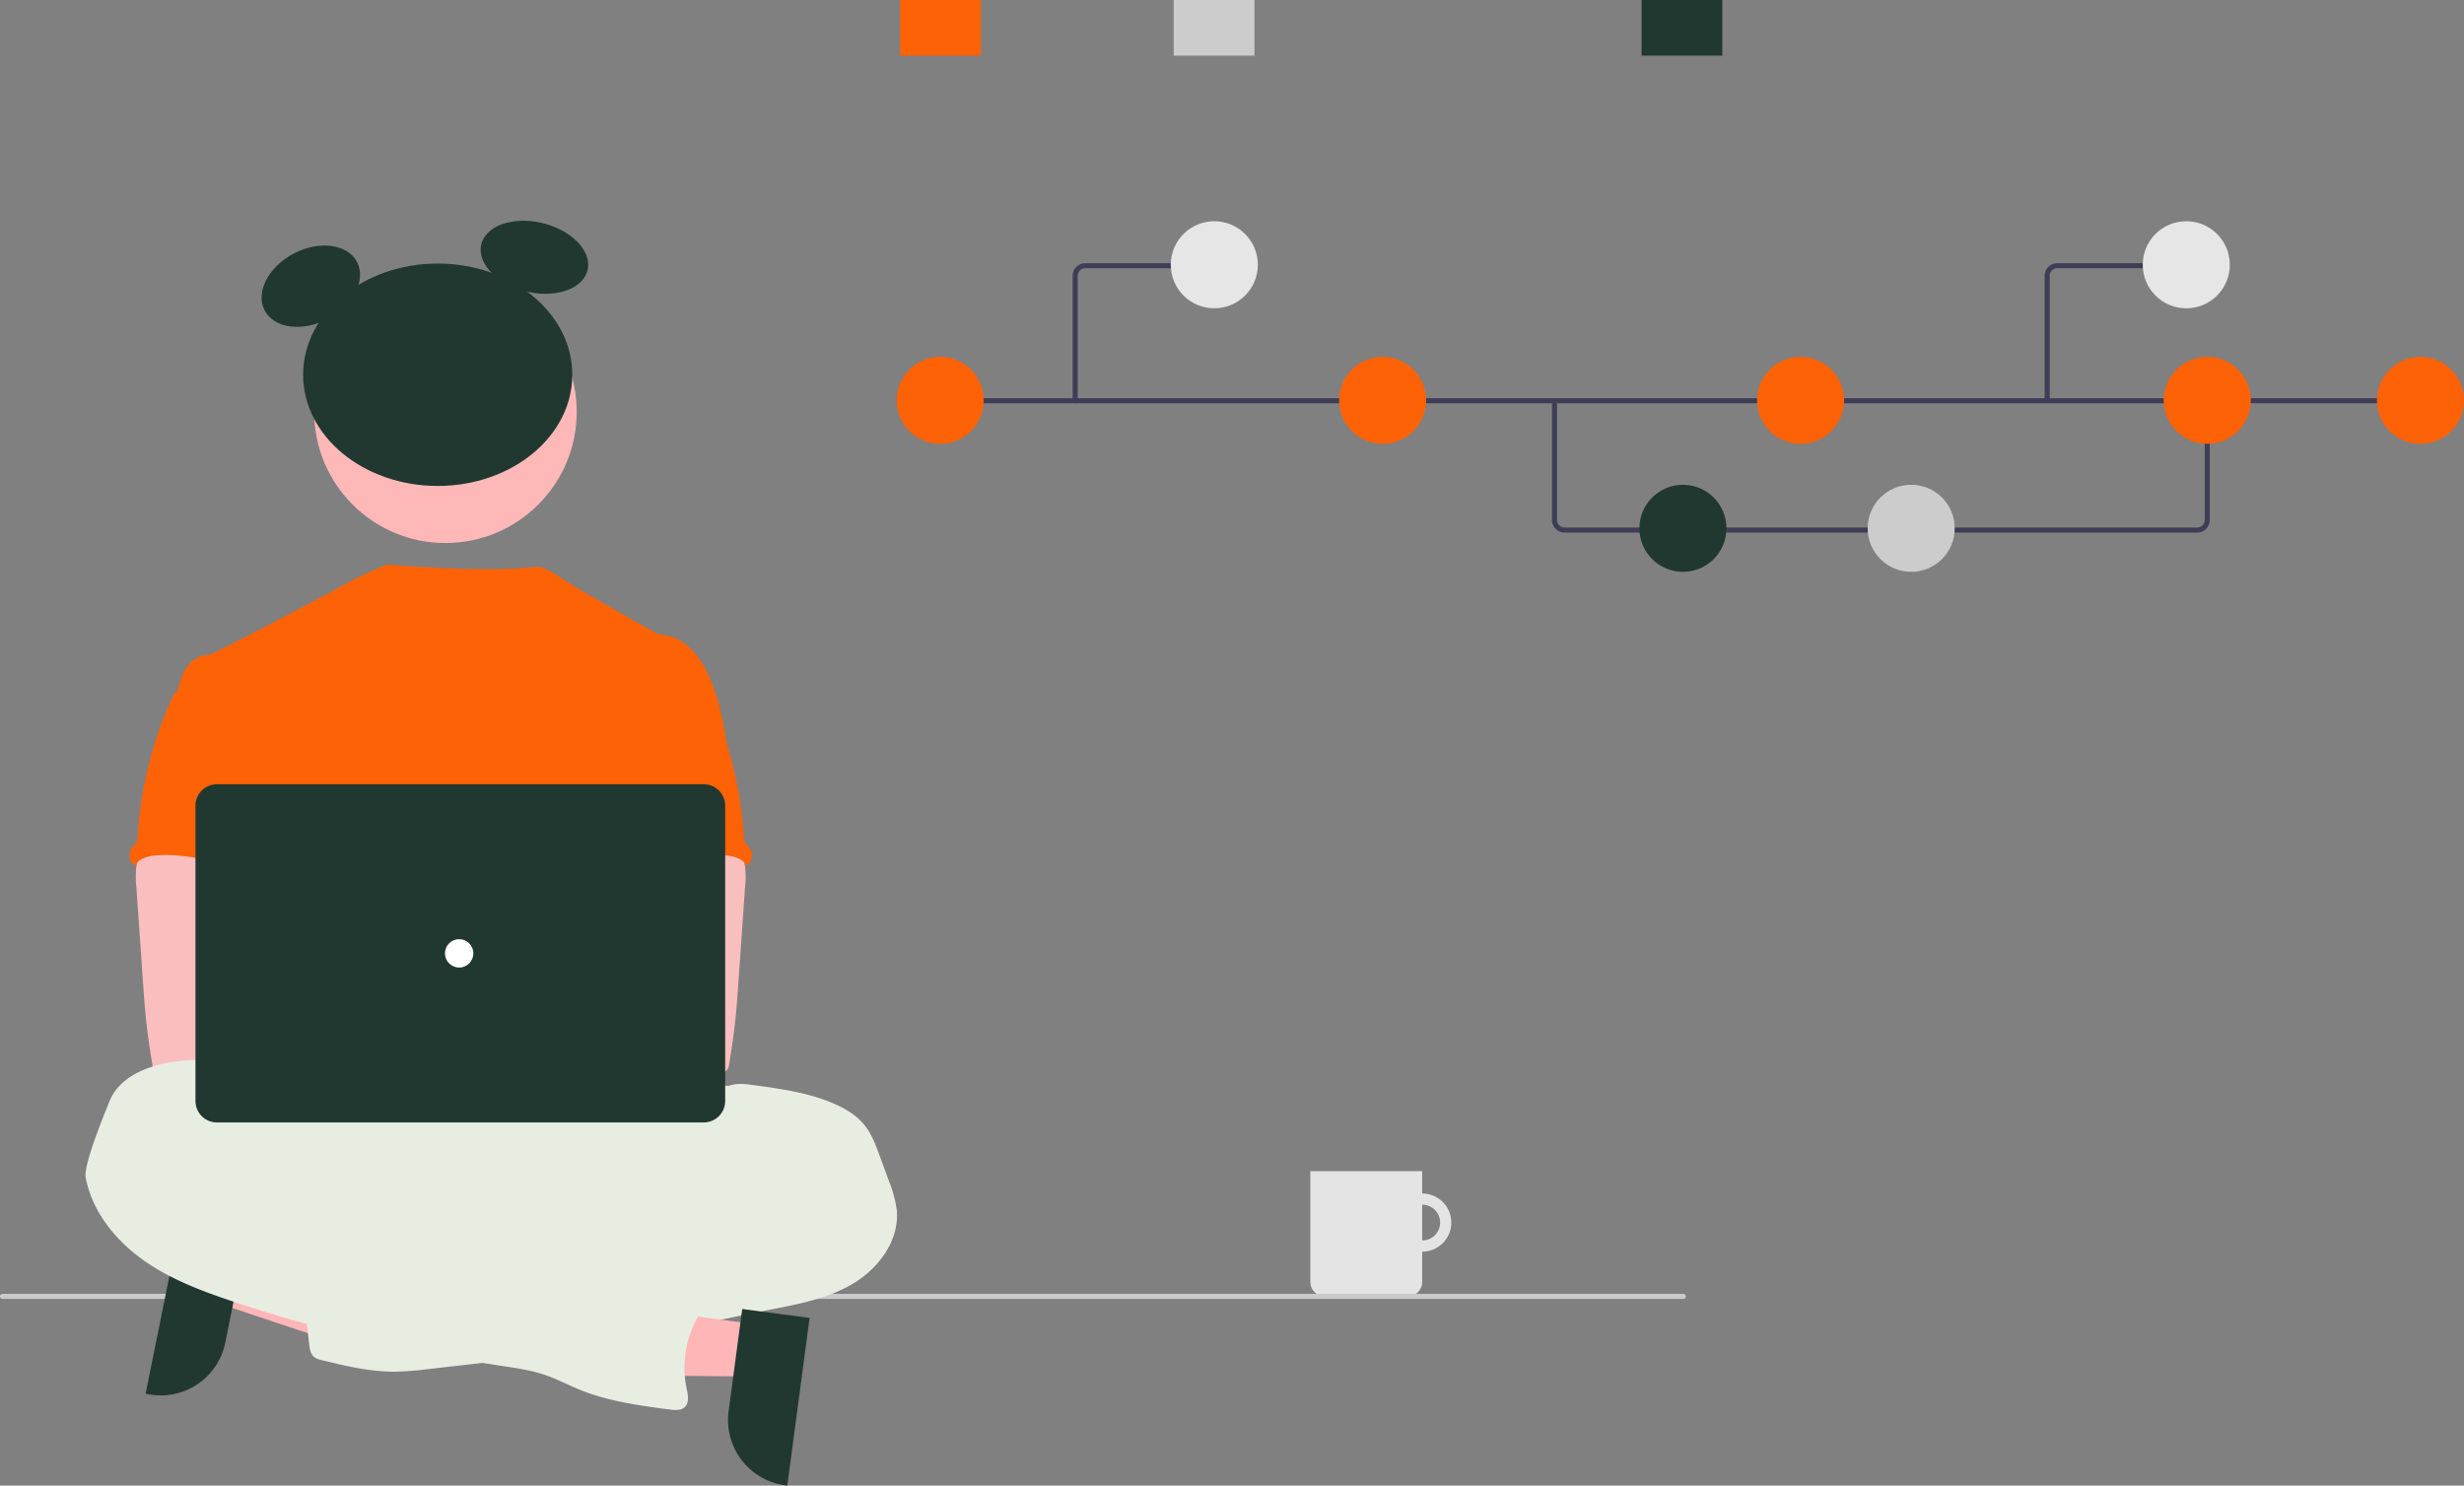 <svg width="973.46" height="587.03" data-name="Layer 1" version="1.1" viewBox="0 0 973.46 587.03" xmlns="http://www.w3.org/2000/svg"><rect x="0" y="0" width="973.46" height="587.03" fill="#808080" stroke="none"/><g id="f9b32178-6d95-472d-b482-6662972666de" fill="#e4e4e4" data-name="Group 100"><path transform="translate(-113.27 -156.49)" d="m675.15 628.1a11.49 11.49 0 1 0 11.49 11.49 11.49 11.49 0 0 0-11.49-11.49zm0 18.561a7.071 7.071 0 1 1 7.071-7.071v6e-5a7.071 7.071 0 0 1-7.071 7.071z" data-name="Path 1465"/><path transform="translate(-113.27 -156.49)" d="m630.95 619.26h44.193v43.739a5.757 5.757 0 0 1-5.757 5.757h-32.679a5.757 5.757 0 0 1-5.757-5.757v-43.739z" data-name="Path 1467"/></g><path transform="translate(-113.27 -156.49)" d="m778.4 669.76h-664.24a1.006 1.006 0 0 1 0-2h664.24a1.006 1.006 0 0 1 0 2z" fill="#cacaca" data-name="Path 944"/><polygon points="89.41 494.38 85.302 514.69 161.7 540.21 167.76 510.23" fill="#ffb6b6"/><path transform="translate(-113.27 -156.49)" d="m210.36 647.03-8.091 40.003-3.3e-4 0.002a26.011 26.011 0 0 1-30.65 20.336l-0.828-0.168 13.248-65.496z" fill="#213830"/><circle cx="175.98" cy="162.71" r="51.871" fill="#feb8b8" data-name="Ellipse 276"/><g fill="#213830"><ellipse cx="172.93" cy="148.08" rx="53.169" ry="43.943" stroke-width="1.242"/><ellipse transform="matrix(.771 -.637 .771 .637 0 0)" cx="-9.133" cy="168.41" rx="20.183" ry="15.137" stroke-width="1.254"/><ellipse transform="matrix(.459 -.888 .943 .333 0 0)" cx="-25.812" cy="236.46" rx="14.117" ry="21.456" stroke-width="1.248"/></g><ellipse cx="192.86" cy="464.79" rx="133.56" ry="37.359" fill="#e8ede2" data-name="Ellipse 260"/><path transform="translate(-113.27 -156.49)" d="m400.81 452.59c-1.784-10.731-3.623-21.668-8.611-31.335-3.278-6.332-8.481-12.366-15.495-13.618a14.99 14.99 0 0 1-4.035-0.934c-2.055-0.99-29.673-16.756-34.063-19.502-3.769-2.357-9.719-6.722-12.719-6.722-3.018-0.066-14.591 2.627-59.76-0.904a163.14 163.14 0 0 0-22.01 10.822c-0.146-0.096-46.882 25.001-48.638 24.935-3.325-0.14-6.416 1.989-8.322 4.67-1.906 2.681-2.8 6-3.736 9.209 10.208 22.733 19.548 45.495 29.757 68.228a5.821 5.821 0 0 1 0.738 2.8 6.834 6.834 0 0 1-1.27 2.8c-5.006 8.042-4.847 18.157-4.3 27.609 0.547 9.452 1.224 19.436-3 27.908-1.149 2.326-2.643 4.455-3.736 6.781-2.559 5.268-3.484 22.117-1.989 27.777l187.27 5.365c-4.026-11.068 13.922-145.89 13.922-145.89z" fill="#fd6206"/><path transform="translate(-113.27 -156.49)" d="m167.23 498.45a33.063 33.063 0 0 0-0.112 8.154l2.684 38.546c0.252 3.633 0.5 7.257 0.841 10.881 0.644 7.033 1.606 14.01 2.8 20.977a3.736 3.736 0 0 0 3.829 3.633c11.815 2.5 24.022 2.4 36.08 1.719 18.4-1.027 65.474-2.97 68.35-6.706s1.2-9.779-2.55-12.8-65.871-10.386-65.871-10.386c0.607-4.81 2.438-9.34 4.175-13.907 3.12-8.1 6.034-16.466 6.09-25.143s-3.213-17.8-10.321-22.771c-5.847-4.081-13.375-4.838-20.5-4.67-5.184 0.149-14.141-1.093-18.876 0.934-3.747 1.65-5.919 7.87-6.619 11.539z" fill="#fbbebe" data-name="Path 1421"/><path transform="translate(-113.27 -156.49)" d="m401.14 585.58c3.11-1.186 6.538-0.757 9.872-0.308 10.732 1.466 21.622 2.97 31.569 7.257 4.67 2 9.116 4.67 12.273 8.6 2.8 3.54 4.436 7.874 5.987 12.142l3.587 9.826a47.3 47.3 0 0 1 3.129 11.516c1.121 11.759-6.921 22.845-17.036 28.954s-22.023 8.284-33.624 10.563-23.247 4.8-34.8 7.472a140.09 140.09 0 0 1-16.373 3.222c-12.366 1.4-25.292-0.663-37.042 3.428-4.67 1.635-9.256 4.063-14.1 5.193a87.745 87.745 0 0 1-9.751 1.485l-22.238 2.54a121.31 121.31 0 0 1-13.636 1.046c-9.713 0-19.268-2.3-28.7-4.6a7.258 7.258 0 0 1-2.8-1.13c-1.494-1.177-1.821-3.26-2.036-5.146q-1.429-12.525-2.5-25.077c-0.224-2.718-0.392-5.66 1.093-7.948 1.868-2.8 5.511-3.68 8.836-4.222a230.58 230.58 0 0 1 42.665-2.961c5.426-5.426 14.374-5.454 21.482-8.406a63.897 63.897 0 0 0 7.575-4.119 99.001 99.001 0 0 1 41.59-13.141 38.714 38.714 0 0 0 8.509-1.214c5.5-1.709 10.517-6.361 16.167-5.221 0.7-1.933 1.186-4.521 2.8-5.847 0.8-0.682 1.793-1.139 2.531-1.868 1.56-1.578 1.7-4.063 1.466-6.267s-0.757-4.464-0.187-6.613a9.141 9.141 0 0 1 1.037-2.307c2.792-4.832 7.023-7.316 12.655-6.849z" fill="#e8ede2" data-name="Path 1423"/><path transform="translate(-113.27 -156.49)" d="m182.88 429.9a9.667 9.667 0 0 0-2.073 3.316 156.78 156.78 0 0 0-13.169 53.816 5.38 5.38 0 0 1-0.607 2.606 11.403 11.403 0 0 1-1.373 1.485 5.156 5.156 0 0 0 0.617 7.266q0.127 0.107 0.261 0.206c1.541-2.9 5.23-3.848 8.509-4.1 15.7-1.242 31.036 6.062 46.783 5.511-1.111-3.839-2.709-7.528-3.615-11.413-4.007-17.251 5.987-36.033-0.14-52.649-1.224-3.325-3.269-6.594-6.491-8.051a17.291 17.291 0 0 0-4.156-1.1c-3.979-0.719-11.9-3.792-15.747-2.559-1.42 0.458-1.98 1.793-3.157 2.6-1.788 1.142-4.16 1.562-5.642 3.066z" fill="#fd6206" data-name="Path 1430"/><path transform="translate(-113.27 -156.49)" d="m400.92 486.91c-4.735-2.027-13.692-0.785-18.876-0.934-7.125-0.168-14.653 0.589-20.5 4.67-7.108 4.971-10.377 14.094-10.321 22.771s2.97 17.043 6.09 25.143c1.737 4.567 3.568 9.097 4.175 13.907 0 0-62.121 7.365-65.871 10.386s-5.426 9.064-2.55 12.8 92.615 7.487 104.43 4.987a3.736 3.736 0 0 0 3.829-3.633c1.194-6.967 2.156-13.944 2.8-20.977 0.341-3.624 0.589-7.248 0.841-10.881l2.684-38.546a33.064 33.064 0 0 0-0.112-8.154c-0.7-3.669-2.872-9.889-6.619-11.539z" fill="#fbbebe" data-name="Path 1421"/><path transform="translate(-113.27 -156.49)" d="m386.25 426.84c-1.177-0.807-1.737-2.142-3.157-2.6-3.847-1.233-11.768 1.84-15.747 2.559a17.291 17.291 0 0 0-4.156 1.1c-3.222 1.457-5.267 4.726-6.491 8.051-6.127 16.616 3.867 35.398-0.14 52.649-0.906 3.885-2.504 7.574-3.615 11.413 15.747 0.551 31.083-6.753 46.783-5.511 3.279 0.252 6.968 1.2 8.509 4.1q0.134-0.099 0.261-0.206a5.156 5.156 0 0 0 0.617-7.266 11.401 11.401 0 0 1-1.373-1.485 5.38 5.38 0 0 1-0.607-2.606 156.78 156.78 0 0 0-13.169-53.816 9.667 9.667 0 0 0-2.073-3.316c-1.482-1.504-3.854-1.924-5.642-3.066z" fill="#fd6206" data-name="Path 1430"/><polygon points="299.24 523.38 296.51 543.92 215.98 543.17 220 512.85" fill="#ffb6b6"/><path transform="translate(-113.27 -156.49)" d="m433.12 677.27-8.804 66.24-0.838-0.111a26.011 26.011 0 0 1-22.356-29.208l2.2e-4 -0.002 5.377-40.457z" fill="#213830"/><path transform="translate(-113.27 -156.49)" d="m223.04 595.97c0 0.934-1.466 0-1.6-1-1.027-7.556-7.024-13.786-14.01-16.812s-14.944-3.185-22.509-2.466c-11.441 1.083-24.284 5.464-28.468 16.158-0.99 2.5-10.264 24.76-9.359 29.766 2.438 13.356 11.572 24.779 22.64 32.69s24 12.637 36.9 16.9a639.95 639.95 0 0 0 104.61 24.984c5.753 0.869 11.563 1.672 17.073 3.521 4.931 1.653 9.545 4.128 14.365 6.071 11.208 4.5 23.266 6.108 35.211 7.687 2.036 0.262 4.371 0.448 5.875-0.934 1.943-1.8 1.3-4.941 0.747-7.528a40.488 40.488 0 0 1 4.773-28.729c2-3.362 4.6-6.809 4.222-10.7-0.448-4.539-4.969-7.752-9.471-8.481s-9.078 0.346-13.6 0.934a7.285 7.285 0 0 1-4.623-0.458 9.235 9.235 0 0 1-1.812-1.606 20.482 20.482 0 0 0-23.854-3.334c-1.672 0.934-4.2-1.149-5.94-1.933l-19.642-8.892c-22.565-10.208-45.242-20.464-69.115-26.927a14.514 14.514 0 0 1-5.324-2.214c-1.186-0.934-2.036-2.2-3.129-3.241-2.382-2.251-5.7-3.148-8.555-4.745s-6.056-5.508-5.402-8.711z" fill="#e8ede2" data-name="Path 1427"/><circle cx="160.62" cy="411.99" r="14" fill="#fbbebe"/><circle cx="191.62" cy="411.99" r="14" fill="#fbbebe"/><path transform="translate(-113.27 -156.49)" d="m391.3 600.02h-192.34a8.48 8.48 0 0 1-8.47-8.47v-116.69a8.48 8.48 0 0 1 8.47-8.47h192.34a8.48 8.48 0 0 1 8.47 8.47v116.69a8.48 8.48 0 0 1-8.47 8.47z" fill="#213830"/><circle cx="181.4" cy="376.72" r="5.604" fill="#fff" data-name="Ellipse 263"/><path transform="translate(-113.27 -156.49)" d="m981.3 366.94h-249.89a5.006 5.006 0 0 1-5-5v-47.1h2v47.1a3.003 3.003 0 0 0 3 3h249.89a3.003 3.003 0 0 0 3-3v-47.429h2v47.429a5.006 5.006 0 0 1-5 5z" fill="#3f3d56"/><rect x="371.4" y="157.35" width="587.22" height="2" fill="#3f3d56"/><circle cx="371.44" cy="158.2" r="17.202" fill="#fd6206" data-name="Ellipse 264"/><circle cx="546.24" cy="158.2" r="17.202" fill="#fd6206" data-name="Ellipse 266"/><circle id="ac293633-0933-4e21-a8aa-bc27ca4fbccc" cx="664.88" cy="208.76" r="17.202" fill="#213830" data-name="Ellipse 268"/><circle cx="755.06" cy="208.76" r="17.202" fill="#ccc" data-name="Ellipse 269"/><g fill="#fd6206"><circle cx="711.36" cy="158.2" r="17.202" data-name="Ellipse 270"/><circle cx="956.26" cy="158.2" r="17.202" data-name="Ellipse 271"/><circle cx="872.03" cy="158.2" r="17.202" data-name="Ellipse 272"/></g><rect x="648.54" width="31.906" height="21.99" fill="#213830" data-name="Rectangle 207"/><rect x="355.61" width="31.906" height="21.99" fill="#fd6206" data-name="Rectangle 208"/><rect id="e5d95e83-bdd9-4322-95a9-5a9c4b449a8f" x="463.68" width="31.906" height="21.99" fill="#ccc" data-name="Rectangle 209"/><path transform="translate(-113.27 -156.49)" d="m538.05 315.84a1 1 0 0 1-1-1v-49.362a5.006 5.006 0 0 1 5-5h48.675a1 1 0 0 1 0 2h-48.675a3.003 3.003 0 0 0-3 3v49.362a1 1 0 0 1-1 1z" fill="#3f3d56"/><circle id="b0a7c1c1-8f27-441f-a84a-e44462cc473e" cx="479.74" cy="104.62" r="17.202" fill="#e6e6e6" data-name="Ellipse 265"/><path transform="translate(-113.27 -156.49)" d="m923.05 314.84h-2v-49.362a5.006 5.006 0 0 1 5-5h48.675v2h-48.675a3.003 3.003 0 0 0-3 3z" fill="#3f3d56"/><circle cx="863.74" cy="104.62" r="17.202" fill="#e6e6e6" data-name="Ellipse 265"/></svg>

